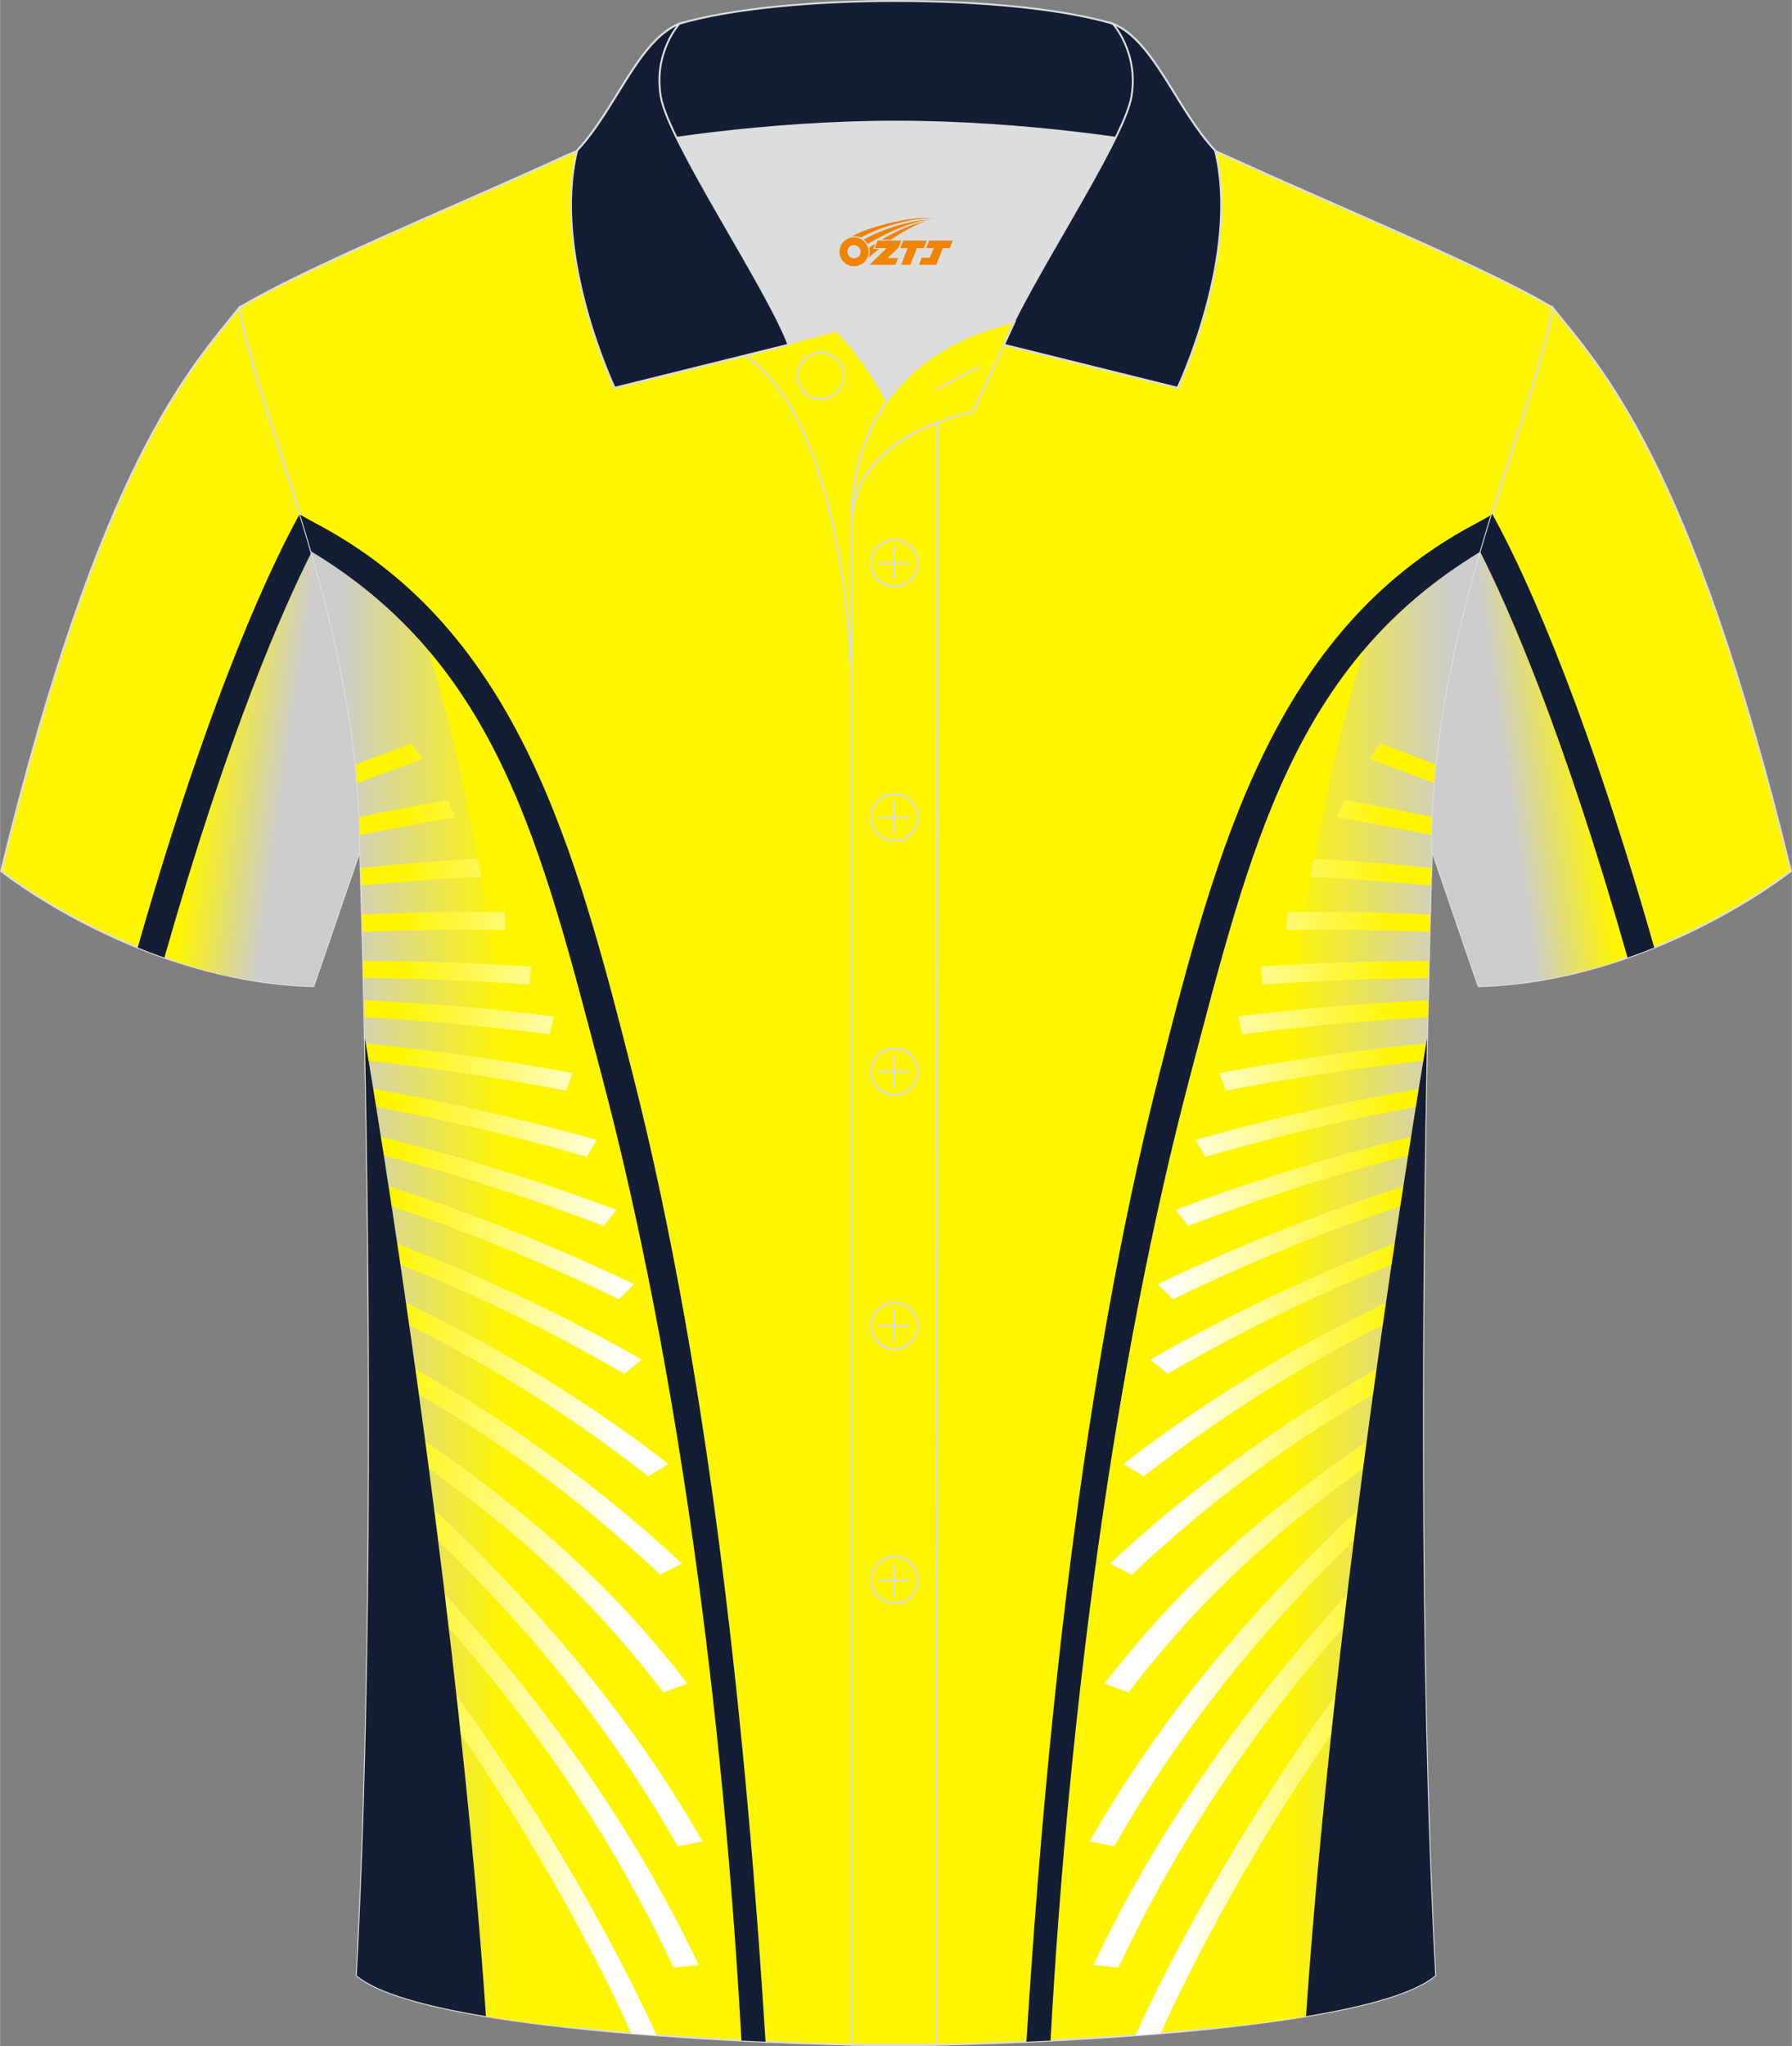 <?xml version="1.0" encoding="utf-8"?>
<!-- Generator: Adobe Illustrator 24.0.1, SVG Export Plug-In . SVG Version: 6.00 Build 0)  -->
<svg xmlns="http://www.w3.org/2000/svg" xmlns:xlink="http://www.w3.org/1999/xlink" version="1.1" id="图层_1" x="0px" y="0px" width="379.8px" height="433.5px" viewBox="0 0 379.95 433.72" enable-background="new 0 0 379.95 433.72" xml:space="preserve">
<rect x="0" y="0" width="379.95" height="433.72" fill="#808080" stroke="none"/>
<g>
	
		<path fill-rule="evenodd" clip-rule="evenodd" fill="#FFF500" stroke="#DCDDDD" stroke-width="0.4" stroke-miterlimit="22.926" d="   M50.74,65.18C40.5,77.98,21.38,97.6,0.22,184.62c0,0,29.19,23.38,66.21,24.4c0,0,7.16-20.82,9.89-28.84l0,0   C76.33,132.4,55.02,89.94,50.74,65.18z"/>
	<g>
		
			<linearGradient id="SVGID_1_" gradientUnits="userSpaceOnUse" x1="61.012" y1="569.493" x2="43.65" y2="566.94" gradientTransform="matrix(1 0 0 1 0 -408)">
			<stop offset="0" style="stop-color:#CCCCCC"/>
			<stop offset="1" style="stop-color:#FFF501"/>
		</linearGradient>
		<path fill-rule="evenodd" clip-rule="evenodd" fill="url(#SVGID_1_)" d="M65.34,114.74l-10.22,18.54l-8.75,31.25l-10,34.69    l-0.17,4.21c9.02,3.03,19.28,5.28,30.23,5.59c0,0,7.16-20.82,9.89-28.84l0,0c0-10.43-1.01-20.6-2.64-30.39l-0.03-0.17    c-0.11-0.63-0.21-1.26-0.32-1.89l-0.05-0.26c-0.1-0.59-0.21-1.17-0.32-1.75l-0.08-0.45c-0.1-0.52-0.2-1.03-0.3-1.55l-0.13-0.64    c-0.09-0.44-0.18-0.89-0.27-1.33l-0.17-0.82l-0.24-1.15l-0.2-0.94l-0.1-0.44C69.7,130.15,67.56,122.24,65.34,114.74z"/>
		<path fill-rule="evenodd" clip-rule="evenodd" fill="#131D34" d="M66.03,117.07c-6.14,12.14-17.67,38.37-31.19,85.9    c-1.95-0.68-3.84-1.39-5.66-2.13c15.96-55.96,29.33-82.89,34.39-91.96C64.4,111.55,65.22,114.28,66.03,117.07z"/>
	</g>
	
		<path fill-rule="evenodd" clip-rule="evenodd" fill="#FFF501" stroke="#DCDDDD" stroke-width="0.4" stroke-miterlimit="22.926" d="   M76.33,180.19c0,0,4.68,137.15-0.7,238.51c15.6,13.15,104.62,14.85,114.34,14.82c9.72,0.03,98.74-1.67,114.34-14.82   c-5.38-101.36-0.7-238.51-0.7-238.51c0-47.79,21.31-90.25,25.59-115c-13.68-8.25-45.44-21.32-67.38-31.34   c-5.84-2.65-10.73-4.57-15.09-5.94l-113.56-0.02c-4.32,1.37-9.2,3.29-15.06,5.95c-21.94,10.02-53.7,23.09-67.37,31.34   C55.02,89.94,76.33,132.4,76.33,180.19z"/>
	<g>
		<g>
			
				<linearGradient id="SVGID_2_" gradientUnits="userSpaceOnUse" x1="72.387" y1="678.32" x2="106.475" y2="678.32" gradientTransform="matrix(1 0 0 1 0 -408)">
				<stop offset="0" style="stop-color:#CCCCCC"/>
				<stop offset="1" style="stop-color:#FFF501"/>
			</linearGradient>
			<path fill-rule="evenodd" clip-rule="evenodd" fill="url(#SVGID_2_)" d="M75.64,418.7c5.38-101.36,0.7-238.51,0.7-238.51     c0-25.25-5.96-49.02-12.2-69.47c8.91,4,21.05,13.43,23.84,18.56c24.99,69.76,32.09,224.22,34.79,300.64     C101.65,427.72,82.17,424.22,75.64,418.7z"/>
			
				<linearGradient id="SVGID_3_" gradientUnits="userSpaceOnUse" x1="82.11" y1="701.763" x2="132.28" y2="702.912" gradientTransform="matrix(1 0 0 1 0 -408)">
				<stop offset="0" style="stop-color:#FFF501"/>
				<stop offset="1" style="stop-color:#FFFFFF"/>
			</linearGradient>
			<path fill-rule="evenodd" clip-rule="evenodd" fill="url(#SVGID_3_)" d="M75.73,166.04c-0.11-1.34-0.24-2.67-0.37-3.99     c5.53-2.1,11.07-4.2,11.82-4.47l2.4,3.26C88.26,161.3,81.98,163.67,75.73,166.04L75.73,166.04L75.73,166.04z M139.18,431.37     c-10.14-22.55-28.07-52.89-44.42-74.72l-1.24,5.15c14.61,19.82,31.27,48.81,40.31,69.15C135.62,431.1,137.4,431.24,139.18,431.37     L139.18,431.37L139.18,431.37z M78.13,276.7c22.16,10.3,41.54,22.32,59.31,36.2l4.29-2.63l0,0     c-19.13-14.75-39.9-27.16-63.63-37.93L78.13,276.7L78.13,276.7L78.13,276.7z M78.03,265.41l-0.04-4.18     c20.81,7.61,40.89,17.11,58.03,26.93l-3.64,3C115.74,281.52,97.5,272.68,78.03,265.41L78.03,265.41L78.03,265.41z M77.91,254     l-0.06-4.01c20.09,6.22,39.68,14.05,56.6,22.21l-3.24,3.18C114.94,267.44,96.77,260,77.91,254L77.91,254L77.91,254z      M77.77,244.02c17.34,4.3,34.04,9.61,50.2,15.81l2.69-3.4c-17.33-6.55-35-11.92-52.95-16.25L77.77,244.02L77.77,244.02     L77.77,244.02z M77.62,234.22l-0.06-3.73c16.41,2.83,32.72,6.51,48.92,11.12l-2.08,3.58C109.12,240.77,93.54,237.08,77.62,234.22     L77.62,234.22L77.62,234.22z M77.45,224.78c14.32,1.51,28.5,3.67,42.57,6.39l1.36-3.72c-14.71-2.79-29.38-4.89-44-6.34     L77.45,224.78L77.45,224.78L77.45,224.78z M77.26,215.63c13.13,0.68,26.22,1.89,39.29,3.59l0.82-3.79     c-13.53-1.69-26.92-2.82-40.19-3.45L77.26,215.63L77.26,215.63L77.26,215.63z M77.07,207.3c11.61,0.09,23.83,0.56,35.18,1.39     l0.32-3.82c-11.61-0.79-23.96-1.19-35.59-1.22L77.07,207.3L77.07,207.3L77.07,207.3z M76.83,197.51     c10.01-0.4,20.42-0.54,30.32-0.38l-0.18-3.83c-9.97-0.11-20.34,0.07-30.24,0.51L76.83,197.51L76.83,197.51L76.83,197.51z      M76.56,187.69c8.54-0.77,18.25-1.58,25.46-1.83l-0.62-3.81c-7.09,0.27-16.62,1.1-24.95,1.89L76.56,187.69L76.56,187.69     L76.56,187.69z M76.29,176.99c7.99-1.58,16.26-3.17,20.21-3.72l-1.55-3.7c-3.35,0.5-11.27,2.06-18.78,3.56     C76.22,174.41,76.26,175.7,76.29,176.99L76.29,176.99L76.29,176.99z M148.12,416.47l-5.35,0.54     c-12.67-27.26-30.38-53.21-51.55-76.36l0.75-5.27C115.06,360.22,134.33,387.32,148.12,416.47L148.12,416.47L148.12,416.47     L148.12,416.47L148.12,416.47z M148.94,390.28l-5.27,1.04c-14.66-25.95-33.88-49.34-56.71-70.38l0.35-5.33     C112.17,338.17,133.05,362.56,148.94,390.28L148.94,390.28L148.94,390.28L148.94,390.28L148.94,390.28z M145.75,356.82l-5.1,1.89     c-17.75-23.3-35.95-38.32-61.19-55.44l-0.32-5.34C106.57,316.22,126.54,331.97,145.75,356.82L145.75,356.82L145.75,356.82     L145.75,356.82L145.75,356.82z M144.58,331.4L144.58,331.4l-4.63,2.34c-17.31-16.42-37.39-31.12-61-43.67l1.29-3.94     C103.62,297.69,127.87,315.72,144.58,331.4L144.58,331.4z"/>
		</g>
		<g>
			
				<linearGradient id="SVGID_4_" gradientUnits="userSpaceOnUse" x1="369.888" y1="678.32" x2="403.975" y2="678.32" gradientTransform="matrix(-1 0 0 1 677.449 -408)">
				<stop offset="0" style="stop-color:#CCCCCC"/>
				<stop offset="1" style="stop-color:#FFF501"/>
			</linearGradient>
			<path fill-rule="evenodd" clip-rule="evenodd" fill="url(#SVGID_4_)" d="M257.17,429.92c2.7-76.42,9.8-230.88,34.79-300.64     c2.79-5.13,14.93-14.56,23.84-18.56c-6.24,20.45-12.2,44.22-12.2,69.47c0,0-4.68,137.15,0.7,238.51     C297.77,424.22,278.29,427.72,257.17,429.92z"/>
			
				<linearGradient id="SVGID_5_" gradientUnits="userSpaceOnUse" x1="379.61" y1="701.763" x2="429.78" y2="702.912" gradientTransform="matrix(-1 0 0 1 677.449 -408)">
				<stop offset="0" style="stop-color:#FFF501"/>
				<stop offset="1" style="stop-color:#FFFFFF"/>
			</linearGradient>
			<path fill-rule="evenodd" clip-rule="evenodd" fill="url(#SVGID_5_)" d="M304.21,166.04L304.21,166.04     c-6.25-2.37-12.53-4.74-13.85-5.2l2.4-3.26c0.75,0.27,6.29,2.37,11.82,4.47C304.45,163.37,304.32,164.7,304.21,166.04     L304.21,166.04z M240.76,431.37L240.76,431.37c1.78-0.13,3.56-0.27,5.35-0.42c9.04-20.34,25.7-49.33,40.31-69.15l-1.24-5.15     C268.83,378.48,250.9,408.82,240.76,431.37L240.76,431.37z M301.81,276.7L301.81,276.7l0.03-4.36     c-23.73,10.77-44.5,23.18-63.63,37.93l0,0l4.29,2.63C260.27,299.02,279.65,287,301.81,276.7L301.81,276.7z M301.91,265.41     L301.91,265.41c-19.47,7.27-37.71,16.11-54.35,25.75l-3.64-3c17.14-9.82,37.22-19.32,58.03-26.93L301.91,265.41L301.91,265.41z      M302.03,254L302.03,254c-18.86,6-37.03,13.44-53.3,21.38l-3.24-3.18c16.92-8.16,36.51-15.99,56.6-22.21L302.03,254L302.03,254z      M302.17,244.02L302.17,244.02l0.06-3.84c-17.95,4.33-35.62,9.7-52.95,16.25l2.69,3.4C268.13,253.63,284.83,248.32,302.17,244.02     L302.17,244.02z M302.32,234.22L302.32,234.22c-15.92,2.86-31.5,6.55-46.78,10.97l-2.08-3.58c16.2-4.61,32.51-8.29,48.92-11.12     L302.32,234.22L302.32,234.22z M302.49,224.78L302.49,224.78l0.07-3.67c-14.62,1.45-29.29,3.55-44,6.34l1.36,3.72     C273.99,228.45,288.17,226.29,302.49,224.78L302.49,224.78z M302.68,215.63L302.68,215.63l0.08-3.65     c-13.27,0.63-26.66,1.76-40.19,3.45l0.82,3.79C276.46,217.52,289.55,216.31,302.68,215.63L302.68,215.63z M302.87,207.3     L302.87,207.3l0.09-3.65c-11.63,0.03-23.98,0.43-35.59,1.22l0.32,3.82C279.04,207.86,291.26,207.39,302.87,207.3L302.87,207.3z      M303.11,197.51L303.11,197.51l0.1-3.7c-9.9-0.44-20.27-0.62-30.24-0.51l-0.18,3.83C282.69,196.97,293.1,197.11,303.11,197.51     L303.11,197.51z M303.38,187.69L303.38,187.69l0.11-3.75c-8.33-0.79-17.86-1.62-24.95-1.89l-0.62,3.81     C285.13,186.11,294.84,186.92,303.38,187.69L303.38,187.69z M303.65,176.99L303.65,176.99c0.03-1.29,0.07-2.58,0.12-3.86     c-7.51-1.5-15.43-3.06-18.78-3.56l-1.55,3.7C287.39,173.82,295.66,175.41,303.65,176.99L303.65,176.99z M231.82,416.47     L231.82,416.47L231.82,416.47L231.82,416.47c13.79-29.15,33.06-56.25,56.15-81.09l0.75,5.27c-21.17,23.15-38.88,49.1-51.55,76.36     L231.82,416.47L231.82,416.47z M231,390.28L231,390.28L231,390.28L231,390.28c15.89-27.72,36.77-52.11,61.63-74.67l0.35,5.33     c-22.83,21.04-42.05,44.43-56.71,70.38L231,390.28L231,390.28z M234.19,356.82L234.19,356.82L234.19,356.82L234.19,356.82     c19.21-24.85,39.18-40.6,66.61-58.89l-0.32,5.34c-25.24,17.12-43.44,32.14-61.19,55.44L234.19,356.82L234.19,356.82z      M235.36,331.4c16.71-15.68,40.96-33.71,64.34-45.27l1.29,3.94c-23.61,12.55-43.69,27.25-61,43.67L235.36,331.4L235.36,331.4     L235.36,331.4z"/>
		</g>
	</g>
	<path fill-rule="evenodd" clip-rule="evenodd" fill="#131D33" d="M75.63,418.7c3.58-67.31,2.71-150.4,1.73-198.63   c10.29,61.81,21.18,142.07,25.66,207.25C90.32,425.22,80.04,422.42,75.63,418.7z"/>
	<path fill-rule="evenodd" clip-rule="evenodd" fill="#131D34" d="M316.31,109.09c-1.13,0.65-2.39,1.35-3.78,2.09   c-42.47,22.66-54.62,68.78-66.84,116.93c-16.55,65.25-24.16,142.11-28.06,204.63c1.66-0.07,3.37-0.15,5.11-0.24   c3.8-68.64,13.36-142.82,29.51-204.08c12.97-49.22,22.03-87.61,61.72-111.54C314.75,114.24,315.52,111.64,316.31,109.09z"/>
	<path fill-rule="evenodd" clip-rule="evenodd" fill="#131D33" d="M304.31,418.7c-3.58-67.31-2.71-150.4-1.73-198.63   c-10.29,61.81-21.18,142.07-25.66,207.25C289.62,425.22,299.9,422.42,304.31,418.7z"/>
	
		<path fill-rule="evenodd" clip-rule="evenodd" fill="#FFF500" stroke="#DCDDDD" stroke-width="0.4" stroke-miterlimit="22.926" d="   M329.2,65.18c10.24,12.8,29.36,32.42,50.52,119.44c0,0-29.19,23.38-66.21,24.4c0,0-7.16-20.82-9.89-28.84l0,0   C303.61,132.4,324.92,89.94,329.2,65.18z"/>
	<path fill-rule="evenodd" clip-rule="evenodd" fill="#131D34" d="M63.63,109.09c1.13,0.65,2.39,1.35,3.78,2.09   c42.47,22.66,54.62,68.78,66.84,116.93c16.55,65.25,24.16,142.11,28.06,204.63c-1.66-0.07-3.37-0.15-5.11-0.24   c-3.8-68.64-13.36-142.82-29.51-204.08c-12.97-49.22-22.03-87.61-61.72-111.54C65.2,114.24,64.42,111.64,63.63,109.09z"/>
	<g>
		
			<linearGradient id="SVGID_6_" gradientUnits="userSpaceOnUse" x1="468.132" y1="569.493" x2="450.77" y2="566.94" gradientTransform="matrix(-1 0 0 1 787.069 -408)">
			<stop offset="0" style="stop-color:#CCCCCC"/>
			<stop offset="1" style="stop-color:#FFF501"/>
		</linearGradient>
		<path fill-rule="evenodd" clip-rule="evenodd" fill="url(#SVGID_6_)" d="M308.47,138.4l-0.1,0.44l-0.2,0.94l-0.24,1.15l-0.17,0.82    c-0.09,0.44-0.18,0.89-0.27,1.33l-0.13,0.64c-0.1,0.52-0.2,1.03-0.3,1.55l-0.08,0.45c-0.11,0.58-0.22,1.16-0.32,1.75l-0.05,0.26    c-0.11,0.63-0.21,1.26-0.32,1.89l-0.03,0.17c-1.63,9.79-2.64,19.96-2.64,30.39l0,0c2.73,8.02,9.89,28.84,9.89,28.84    c10.95-0.31,21.21-2.56,30.23-5.59l-0.17-4.21l-10-34.69l-8.75-31.25l-10.22-18.54C312.38,122.24,310.24,130.15,308.47,138.4z"/>
		<path fill-rule="evenodd" clip-rule="evenodd" fill="#131D34" d="M316.37,108.88c5.06,9.07,18.43,36,34.39,91.96    c-1.82,0.74-3.71,1.45-5.66,2.13c-13.52-47.53-25.05-73.76-31.19-85.9C314.72,114.28,315.54,111.55,316.37,108.88z"/>
	</g>
	<path fill-rule="evenodd" clip-rule="evenodd" fill="#DCDDDD" d="M188.02,85.11c6.44-9.11,16.35-14.37,26.94-16.84   c5.24-10.64,16.09-27.82,21.62-39.14c-26.77-6.52-66.38-6.52-93.15,0c6.43,13.14,20,34.17,23.66,43.71l10.22-2.75   C177.3,70.09,183.3,75.76,188.02,85.11z"/>
	<path fill="none" stroke="#DCDDDD" stroke-width="0.4" stroke-miterlimit="10" d="M158.04,75.28l19.26-5.19c0,0,6,5.67,10.72,15.03   c-3.78,5.35-6.37,12.04-7.18,20.26c-0.14,0.74-0.24,1.47-0.28,2.18v3.57v33.98C180.56,145.1,180.03,90.85,158.04,75.28z"/>
	<path fill="none" stroke="#DCDDDD" stroke-width="0.4" stroke-miterlimit="10" d="M180.56,107.56v3.57c0-1.99,0.1-3.91,0.28-5.75   C180.69,106.12,180.6,106.85,180.56,107.56L180.56,107.56z M180.56,111.13v322.2h18.04l0.14-343.78   C191.14,92.48,180.56,98.79,180.56,111.13z"/>
	<path fill-rule="evenodd" clip-rule="evenodd" fill="#131E34" stroke="#DCDDDD" stroke-width="0.4" stroke-miterlimit="10" d="   M122.08,33.11c13.39-3.26,40.91-7.33,67.91-7.33s54.52,4.07,67.91,7.33l-0.28-1.2c-8.22-8.78-12.93-23.33-21.69-26.89   C225,1.8,207.5,0.2,190,0.2c-17.51,0-35.01,1.61-45.95,4.82c-8.77,3.57-13.47,18.11-21.69,26.89L122.08,33.11z"/>
	<path fill-rule="evenodd" clip-rule="evenodd" fill="#131E34" stroke="#DCDDDD" stroke-width="0.4" stroke-miterlimit="10" d="   M144.05,5.02c0,0-5.58,6.05-3.94,15.53c1.63,9.49,22.57,40.53,27.06,52.51l-36.86,9.13c0,0-13.39-28.22-7.95-50.28   C130.59,23.13,135.29,8.59,144.05,5.02z"/>
	<path fill-rule="evenodd" clip-rule="evenodd" fill="#131E34" stroke="#DCDDDD" stroke-width="0.4" stroke-miterlimit="10" d="   M235.94,5.02c0,0,5.58,6.05,3.95,15.53c-1.63,9.49-22.57,40.53-27.06,52.51l36.86,9.13c0,0,13.39-28.22,7.95-50.28   C249.41,23.13,244.7,8.59,235.94,5.02z"/>
	<path fill="none" stroke="#DCDDDD" stroke-width="0.4" stroke-miterlimit="10" d="M173.95,84.57c2.72,0,4.93-2.21,4.93-4.93   s-2.21-4.93-4.93-4.93c-2.72,0-4.93,2.21-4.93,4.93S171.24,84.57,173.95,84.57z"/>
	<path fill="none" stroke="#DCDDDD" stroke-width="0.4" stroke-miterlimit="10" d="M215.11,68.24l-8.81,19.07   c0,0-25.75,4.58-25.75,23.82C180.56,84.95,196.83,72.44,215.11,68.24z"/>
	
	<line fill="none" stroke="#DCDDDD" stroke-width="0.36" stroke-miterlimit="10" x1="207.7" y1="77.67" x2="198.31" y2="82.59"/>
	<g>
		<g>
			<path fill="none" stroke="#DCDDDD" stroke-width="0.402" stroke-miterlimit="10" d="M189.65,124.27c2.71,0,4.93-2.22,4.93-4.93     s-2.23-4.93-4.93-4.93c-2.71,0-4.93,2.22-4.93,4.93C184.7,122.06,186.92,124.27,189.65,124.27z"/>
			
				<line fill="none" stroke="#DCDDDD" stroke-width="0.402" stroke-miterlimit="10" x1="189.6" y1="115.68" x2="189.53" y2="122.88"/>
			
				<line fill="none" stroke="#DCDDDD" stroke-width="0.402" stroke-miterlimit="10" x1="186.15" y1="119.38" x2="192.69" y2="119.38"/>
		</g>
		<g>
			<path fill="none" stroke="#DCDDDD" stroke-width="0.402" stroke-miterlimit="10" d="M189.65,178.15c2.71,0,4.93-2.22,4.93-4.93     c0-2.71-2.23-4.93-4.93-4.93c-2.71,0-4.93,2.22-4.93,4.93C184.7,175.94,186.92,178.15,189.65,178.15z"/>
			
				<line fill="none" stroke="#DCDDDD" stroke-width="0.402" stroke-miterlimit="10" x1="189.6" y1="169.56" x2="189.53" y2="176.76"/>
			
				<line fill="none" stroke="#DCDDDD" stroke-width="0.402" stroke-miterlimit="10" x1="186.15" y1="173.26" x2="192.69" y2="173.26"/>
		</g>
		<g>
			<path fill="none" stroke="#DCDDDD" stroke-width="0.402" stroke-miterlimit="10" d="M189.65,232.04c2.71,0,4.93-2.22,4.93-4.93     c0-2.71-2.23-4.93-4.93-4.93c-2.71,0-4.93,2.22-4.93,4.93C184.7,229.82,186.92,232.04,189.65,232.04z"/>
			
				<line fill="none" stroke="#DCDDDD" stroke-width="0.402" stroke-miterlimit="10" x1="189.6" y1="223.45" x2="189.53" y2="230.64"/>
			
				<line fill="none" stroke="#DCDDDD" stroke-width="0.402" stroke-miterlimit="10" x1="186.15" y1="227.14" x2="192.69" y2="227.14"/>
		</g>
		<g>
			<path fill="none" stroke="#DCDDDD" stroke-width="0.402" stroke-miterlimit="10" d="M189.65,285.92c2.71,0,4.93-2.22,4.93-4.93     s-2.23-4.93-4.93-4.93c-2.71,0-4.93,2.22-4.93,4.93C184.7,283.7,186.92,285.92,189.65,285.92z"/>
			
				<line fill="none" stroke="#DCDDDD" stroke-width="0.402" stroke-miterlimit="10" x1="189.6" y1="277.33" x2="189.53" y2="284.52"/>
			
				<line fill="none" stroke="#DCDDDD" stroke-width="0.402" stroke-miterlimit="10" x1="186.15" y1="281.02" x2="192.69" y2="281.02"/>
		</g>
		<g>
			<path fill="none" stroke="#DCDDDD" stroke-width="0.402" stroke-miterlimit="10" d="M189.65,339.8c2.71,0,4.93-2.22,4.93-4.93     s-2.23-4.93-4.93-4.93c-2.71,0-4.93,2.22-4.93,4.93C184.7,337.58,186.92,339.8,189.65,339.8z"/>
			
				<line fill="none" stroke="#DCDDDD" stroke-width="0.402" stroke-miterlimit="10" x1="189.6" y1="331.21" x2="189.53" y2="338.4"/>
			
				<line fill="none" stroke="#DCDDDD" stroke-width="0.402" stroke-miterlimit="10" x1="186.15" y1="334.9" x2="192.69" y2="334.9"/>
		</g>
	</g>
</g>
<g id="图层_x0020_1">
	<path fill="#F08300" d="M178.18,54.39c0.416,1.136,1.472,1.984,2.752,2.032c0.144,0,0.304,0,0.448-0.016h0.016   c0.016,0,0.064,0,0.128-0.016c0.032,0,0.048-0.016,0.08-0.016c0.064-0.016,0.144-0.032,0.224-0.048c0.016,0,0.016,0,0.032,0   c0.192-0.048,0.4-0.112,0.576-0.208c0.192-0.096,0.4-0.224,0.608-0.384c0.672-0.56,1.104-1.408,1.104-2.352   c0-0.224-0.032-0.448-0.08-0.672l0,0C184.02,52.51,183.97,52.34,183.89,52.16C183.42,51.07,182.34,50.31,181.07,50.31C179.38,50.31,178,51.68,178,53.38C178,53.73,178.06,54.07,178.18,54.39L178.18,54.39L178.18,54.39z M182.48,53.41L182.48,53.41C182.45,54.19,181.79,54.79,181.01,54.75C180.22,54.72,179.63,54.07,179.66,53.28c0.032-0.784,0.688-1.376,1.472-1.344   C181.9,51.97,182.51,52.64,182.48,53.41L182.48,53.41z"/>
	<polygon fill="#F08300" points="196.51,50.99 ,195.87,52.58 ,194.43,52.58 ,193.01,56.13 ,191.06,56.13 ,192.46,52.58 ,190.88,52.58    ,191.52,50.99"/>
	<path fill="#F08300" d="M198.48,46.26c-1.008-0.096-3.024-0.144-5.056,0.112c-2.416,0.304-5.152,0.912-7.616,1.664   C183.76,48.64,181.89,49.36,180.54,50.13C180.74,50.1,180.93,50.08,181.12,50.08c0.48,0,0.944,0.112,1.36,0.288   C186.58,48.05,193.78,46,198.48,46.26L198.48,46.26L198.48,46.26z"/>
	<path fill="#F08300" d="M183.95,51.73c4-2.368,8.88-4.672,13.488-5.248c-4.608,0.288-10.224,2-14.288,4.304   C183.47,51.04,183.74,51.36,183.95,51.73C183.95,51.73,183.95,51.73,183.95,51.73z"/>
	<polygon fill="#F08300" points="202,50.99 ,201.38,52.58 ,199.92,52.58 ,198.51,56.13 ,198.05,56.13 ,196.54,56.13 ,194.85,56.13    ,195.44,54.63 ,197.15,54.63 ,197.97,52.58 ,196.38,52.58 ,197.02,50.99"/>
	<polygon fill="#F08300" points="191.09,50.99 ,190.45,52.58 ,188.16,54.69 ,190.42,54.69 ,189.84,56.13 ,184.35,56.13 ,188.02,52.58    ,185.44,52.58 ,186.08,50.99"/>
	<path fill="#F08300" d="M196.37,46.85c-3.376,0.752-6.464,2.192-9.424,3.952h1.888C191.26,49.23,193.6,47.8,196.37,46.85z    M185.57,51.67C184.94,52.05,184.88,52.1,184.27,52.51c0.064,0.256,0.112,0.544,0.112,0.816c0,0.496-0.112,0.976-0.32,1.392   c0.176-0.16,0.32-0.304,0.432-0.4c0.272-0.24,0.768-0.64,1.6-1.296l0.32-0.256H185.09l0,0L185.57,51.67L185.57,51.67L185.57,51.67z"/>
</g>
</svg>